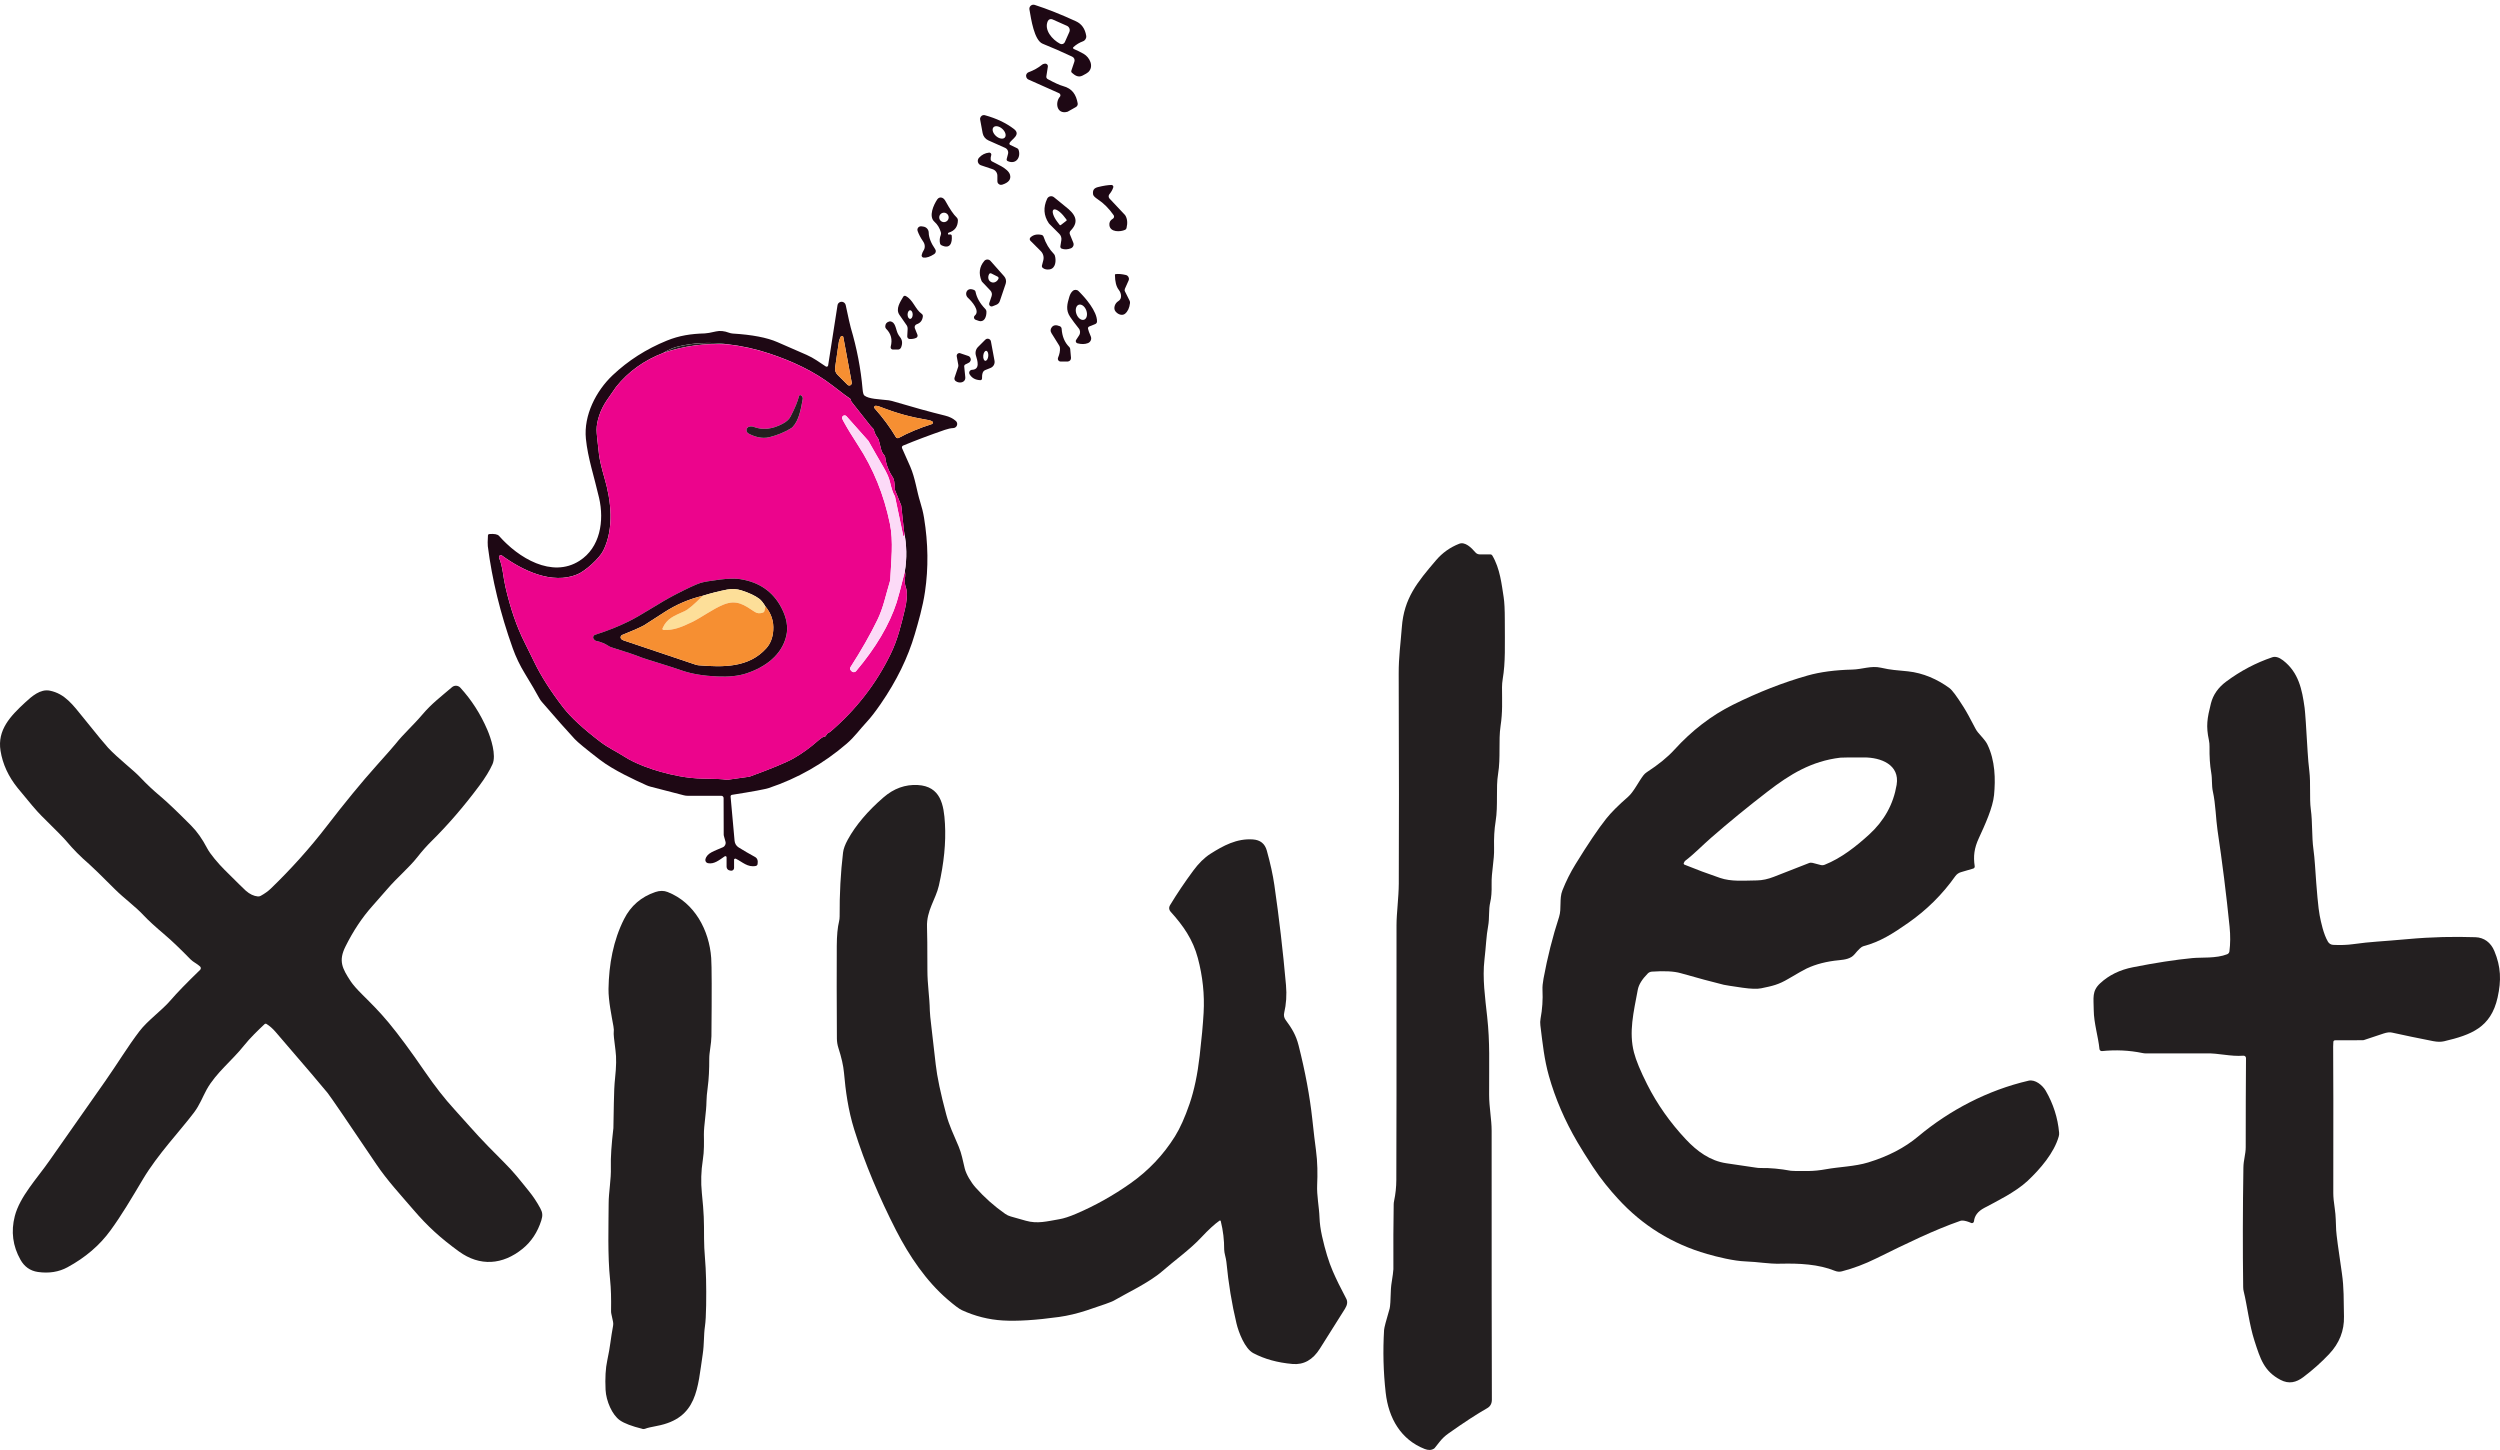 <svg xmlns="http://www.w3.org/2000/svg" width="300" height="174" viewBox="0 0 300 174" fill="none"><g clip-path="url(#clip0_2_523)"><path d="M128.815 5.647C128.758 5.694 128.752 5.781 128.802 5.838C128.815 5.855 128.832 5.865 128.852 5.875C129.278 6.056 129.681 6.257 130.063 6.479C130.751 6.874 131.311 7.968 130.597 8.652C130.489 8.756 130.251 8.897 129.889 9.078C129.389 9.33 128.98 9.045 128.631 8.733C128.557 8.669 128.53 8.565 128.564 8.471L128.926 7.398C129.007 7.163 128.896 6.905 128.668 6.801C127.43 6.22 126.249 5.7 125.119 5.248C124.102 4.838 123.733 2.296 123.532 1.138C123.485 0.873 123.663 0.618 123.931 0.572C124.008 0.558 124.089 0.565 124.166 0.588C125.672 1.075 127.323 1.729 129.114 2.554C129.795 2.866 130.207 3.446 130.345 4.288C130.392 4.577 130.228 4.858 129.949 4.959C129.543 5.107 129.164 5.335 128.815 5.647ZM125.736 2.531C125.26 3.574 126.249 4.748 127.209 5.251C127.413 5.358 127.665 5.278 127.772 5.073C127.775 5.066 127.779 5.056 127.782 5.05L128.319 3.845C128.446 3.56 128.319 3.225 128.03 3.097L126.289 2.323C126.078 2.229 125.83 2.323 125.736 2.531Z" fill="#1E0814"></path><path d="M127.185 11.621C127.286 11.504 127.272 11.326 127.152 11.225C127.131 11.208 127.108 11.195 127.084 11.182L123.415 9.545C123.173 9.437 123.066 9.155 123.17 8.917C123.224 8.8 123.321 8.706 123.445 8.662C124.055 8.441 124.602 8.129 125.085 7.737C125.119 7.71 125.156 7.693 125.193 7.683L125.36 7.643C125.528 7.602 125.699 7.706 125.739 7.877C125.749 7.918 125.749 7.958 125.743 7.998L125.562 9.159C125.538 9.293 125.605 9.427 125.726 9.494C126.554 9.944 127.165 10.219 127.557 10.326C128.691 10.631 129.134 11.363 129.322 12.399C129.352 12.574 129.272 12.751 129.117 12.839L128.138 13.392C128.111 13.409 128.084 13.419 128.057 13.422C126.789 13.734 126.598 12.295 127.178 11.618L127.185 11.621Z" fill="#1E0814"></path><path d="M121.15 17.152C121.104 17.24 121.137 17.347 121.221 17.391C121.221 17.391 121.228 17.391 121.231 17.394L122.06 17.79C122.14 17.827 122.2 17.897 122.231 17.981C122.533 18.887 121.915 19.779 120.922 19.333C120.828 19.293 120.775 19.185 120.802 19.085L120.963 18.464C121.04 18.172 120.892 17.867 120.614 17.743L118.604 16.847C118.246 16.686 117.991 16.361 117.917 15.975L117.618 14.355C117.571 14.107 117.736 13.865 117.987 13.818C118.058 13.805 118.128 13.808 118.195 13.828C119.564 14.204 120.721 14.754 121.667 15.475C122.566 16.163 121.385 16.706 121.15 17.152ZM119.215 15.277C119.004 15.512 119.138 15.978 119.514 16.317C119.889 16.656 120.366 16.74 120.577 16.505C120.788 16.27 120.654 15.804 120.278 15.465C119.903 15.126 119.426 15.043 119.215 15.277Z" fill="#1E0814"></path><path d="M118.947 18.618C118.893 18.803 118.869 18.967 118.88 19.111C118.886 19.215 118.943 19.309 119.03 19.363C119.446 19.618 120.979 20.185 121.201 20.973C121.352 21.52 121.04 21.916 120.258 22.164C120.027 22.238 119.779 22.11 119.705 21.879C119.691 21.835 119.685 21.788 119.685 21.745V21.09C119.685 20.735 119.457 20.42 119.118 20.306L117.712 19.833C117.424 19.735 117.266 19.423 117.363 19.135C117.387 19.061 117.427 18.994 117.477 18.937C117.803 18.571 118.209 18.367 118.688 18.313C118.823 18.3 118.943 18.393 118.957 18.528C118.96 18.558 118.957 18.591 118.95 18.622L118.947 18.618Z" fill="#1E0814"></path><path d="M133.377 22.198C133.498 22.198 133.599 22.291 133.602 22.416C133.602 22.439 133.602 22.459 133.592 22.483C133.505 22.768 133.35 23.039 133.129 23.304C133.002 23.459 133.008 23.683 133.146 23.831L134.991 25.79C134.991 25.79 135.014 25.814 135.021 25.827C135.279 26.23 135.333 26.746 135.182 27.37C135.162 27.464 135.095 27.541 135.008 27.581C134.444 27.843 133.21 27.893 133.126 27.011C133.092 26.679 133.23 26.424 133.535 26.253C133.679 26.172 133.73 25.988 133.649 25.844C133.646 25.834 133.639 25.827 133.632 25.817C133.069 25.012 132.441 24.384 131.754 23.932C131.388 23.69 131.194 23.492 131.17 23.331C131.103 22.845 131.251 22.58 131.747 22.452C132.398 22.291 132.941 22.204 133.377 22.194V22.198Z" fill="#1E0814"></path><path d="M127.245 29.554L127.363 28.809C127.403 28.537 127.313 28.262 127.121 28.068L125.931 26.877C125.897 26.843 125.87 26.81 125.843 26.77C125.24 25.86 125.176 24.888 125.655 23.855C125.78 23.59 126.095 23.472 126.363 23.596C126.403 23.616 126.444 23.64 126.477 23.667C127.148 24.22 127.604 24.589 127.843 24.78C128.933 25.622 129.62 26.508 128.473 27.682C128.362 27.796 128.329 27.964 128.386 28.115L128.799 29.134C128.903 29.393 128.775 29.688 128.513 29.795C128.51 29.795 128.507 29.795 128.503 29.799C128.111 29.946 127.749 29.96 127.417 29.842C127.296 29.799 127.222 29.678 127.242 29.55L127.245 29.554ZM127.282 27.018L127.97 26.488C128.007 26.461 128.017 26.404 127.987 26.367L127.712 26.008C127.225 25.371 126.645 24.995 126.417 25.166C126.189 25.34 126.4 25.998 126.887 26.635L127.162 26.994C127.188 27.031 127.245 27.041 127.282 27.011V27.018Z" fill="#1E0814"></path><path d="M113.798 28.145C113.798 28.145 113.878 28.145 114.019 28.135C114.116 28.125 114.2 28.192 114.21 28.289C114.21 28.289 114.21 28.289 114.21 28.292C114.287 29.131 114.026 29.95 112.966 29.426C112.885 29.386 112.825 29.312 112.805 29.222C112.728 28.883 112.758 28.544 112.892 28.198C112.932 28.095 112.939 27.98 112.905 27.873C112.751 27.35 112.496 26.93 112.141 26.619C111.396 25.968 112.033 24.576 112.479 23.918C112.607 23.727 112.845 23.647 113.05 23.73C113.211 23.794 113.345 23.925 113.452 24.123C113.989 25.102 114.435 25.756 114.791 26.085C114.891 26.179 114.948 26.313 114.948 26.454C114.931 27.212 114.566 27.695 113.855 27.913C113.781 27.933 113.737 28.014 113.761 28.088C113.767 28.111 113.781 28.131 113.798 28.148V28.145ZM113.841 26.089C113.841 25.777 113.586 25.522 113.274 25.522C112.962 25.522 112.707 25.777 112.707 26.089C112.707 26.401 112.962 26.655 113.274 26.655C113.586 26.655 113.841 26.401 113.841 26.089Z" fill="#1E0814"></path><path d="M110.561 27.155L110.822 27.195C111.178 27.253 111.439 27.555 111.446 27.91C111.456 28.504 111.718 29.171 112.224 29.906C112.355 30.094 112.308 30.349 112.12 30.48C112.12 30.48 112.117 30.48 112.114 30.483C111.617 30.812 111.188 30.953 110.826 30.912C110.685 30.899 110.581 30.771 110.597 30.631C110.597 30.62 110.597 30.607 110.604 30.597C110.658 30.379 110.732 30.204 110.822 30.07C111.034 29.758 111.02 29.332 110.789 28.997C110.477 28.544 110.249 28.111 110.108 27.705C110.034 27.491 110.148 27.253 110.366 27.179C110.43 27.155 110.5 27.152 110.567 27.162L110.561 27.155Z" fill="#1E0814"></path><path d="M123.656 28.49C123.998 28.172 124.441 28.068 124.985 28.188C125.099 28.212 125.193 28.299 125.229 28.41C125.498 29.215 125.907 29.899 126.461 30.469C126.524 30.533 126.571 30.614 126.591 30.698C126.756 31.281 126.682 32.207 125.961 32.324C125.635 32.378 125.36 32.324 125.139 32.157C125.048 32.086 125.005 31.969 125.035 31.858L125.196 31.234C125.297 30.842 125.182 30.422 124.897 30.137L123.65 28.89C123.542 28.782 123.542 28.608 123.65 28.5C123.65 28.5 123.653 28.497 123.656 28.494V28.49Z" fill="#1E0814"></path><path d="M118.705 36.393L118.994 35.535C119.074 35.303 119.017 35.045 118.849 34.867L117.846 33.81C117.823 33.784 117.803 33.753 117.789 33.72C117.417 32.807 117.524 32.009 118.108 31.318C118.282 31.11 118.598 31.083 118.806 31.258C118.826 31.274 118.843 31.291 118.859 31.308L120.496 33.153C120.714 33.398 120.785 33.74 120.681 34.052L119.976 36.135C119.913 36.33 119.762 36.491 119.571 36.568L119.098 36.756C118.947 36.816 118.779 36.746 118.719 36.595C118.692 36.531 118.692 36.457 118.712 36.393H118.705ZM119.728 33.203L118.953 32.811C118.859 32.764 118.745 32.801 118.695 32.895L118.678 32.928C118.504 33.274 118.601 33.676 118.896 33.827L118.937 33.847C119.232 33.998 119.618 33.841 119.792 33.495L119.809 33.462C119.856 33.368 119.819 33.25 119.725 33.203H119.728Z" fill="#1E0814"></path><path d="M133.79 32.982C133.79 32.938 133.823 32.901 133.867 32.895C134.213 32.848 134.629 32.885 135.112 33.002C135.366 33.066 135.521 33.321 135.46 33.576C135.454 33.602 135.444 33.629 135.434 33.656L134.987 34.656C134.944 34.76 134.944 34.877 134.997 34.974L135.554 36.088C135.598 36.175 135.615 36.276 135.601 36.373C135.534 36.944 135.336 37.37 135.011 37.645C134.709 37.9 134.199 37.782 133.874 37.386C133.864 37.376 133.857 37.363 133.847 37.353C133.585 37.014 133.763 36.393 134.206 36.132C134.672 35.857 134.578 35.193 134.253 34.78C133.951 34.398 133.797 33.797 133.793 32.978L133.79 32.982Z" fill="#1E0814"></path><path d="M116.978 37.866C117.645 37.316 116.619 36.162 116.156 35.739C115.894 35.501 115.864 35.109 116.085 34.86C116.099 34.847 116.112 34.83 116.129 34.817C116.3 34.666 116.552 34.656 116.887 34.793C116.978 34.834 117.045 34.914 117.065 35.015C117.206 35.729 117.595 36.413 118.229 37.068C118.319 37.158 118.37 37.282 118.373 37.413C118.376 37.762 118.306 38.05 118.158 38.279C118.014 38.503 117.736 38.6 117.487 38.517L117.078 38.376C116.924 38.322 116.84 38.154 116.89 38C116.907 37.946 116.941 37.9 116.984 37.866H116.978Z" fill="#1E0814"></path><path d="M130.56 39.443C130.6 39.64 130.711 39.949 130.895 40.372C131.026 40.677 130.882 41.032 130.57 41.167C130.56 41.17 130.553 41.173 130.543 41.177C130.187 41.314 129.771 41.321 129.295 41.197C129.151 41.16 129.064 41.012 129.1 40.868C129.107 40.841 129.121 40.815 129.137 40.788L129.493 40.244C129.661 39.986 129.644 39.651 129.453 39.412C129.027 38.882 128.681 38.416 128.413 38.017C127.859 37.192 128.067 36.464 128.322 35.605C128.413 35.303 128.55 35.068 128.735 34.907C128.936 34.733 129.235 34.743 129.422 34.928C130.224 35.712 131.663 37.356 131.643 38.577C131.643 38.715 131.556 38.835 131.428 38.889L130.707 39.178C130.6 39.221 130.539 39.332 130.563 39.443H130.56ZM129.443 36.571C129.117 36.688 128.996 37.185 129.174 37.681C129.352 38.178 129.761 38.483 130.09 38.366C130.415 38.248 130.536 37.752 130.358 37.255C130.181 36.759 129.771 36.454 129.443 36.571Z" fill="#1E0814"></path><path d="M109.168 40.684C108.997 40.677 108.863 40.536 108.87 40.365C108.87 40.365 108.87 40.358 108.87 40.355L108.917 39.483C108.927 39.285 108.863 39.09 108.736 38.943C108.719 38.923 108.454 38.537 107.931 37.782C107.438 37.064 108.041 36.206 108.394 35.602C108.451 35.501 108.575 35.468 108.679 35.518C109.581 35.974 109.813 37.105 110.604 37.661C110.701 37.728 110.755 37.842 110.742 37.96C110.695 38.443 110.453 38.758 110.014 38.906C109.816 38.969 109.712 39.184 109.776 39.379C109.776 39.386 109.782 39.395 109.786 39.402L110.091 40.167C110.151 40.315 110.084 40.482 109.94 40.546C109.712 40.65 109.454 40.694 109.165 40.68L109.168 40.684ZM109.212 37.232C109.044 37.232 108.91 37.467 108.91 37.752C108.91 38.037 109.051 38.269 109.222 38.265C109.39 38.265 109.524 38.03 109.524 37.745C109.524 37.46 109.383 37.229 109.212 37.232Z" fill="#1E0814"></path><path d="M88.089 103.186V104.156C88.089 104.337 87.942 104.485 87.761 104.485C87.74 104.485 87.724 104.485 87.704 104.481L87.559 104.454C87.348 104.418 87.19 104.23 87.19 104.012V102.878C87.19 102.797 87.127 102.737 87.046 102.737C87.019 102.737 86.989 102.747 86.966 102.76C86.241 103.26 85.677 103.72 84.953 103.582C84.745 103.542 84.608 103.341 84.648 103.133C84.648 103.126 84.648 103.119 84.651 103.113C84.846 102.331 85.718 102.133 86.751 101.667C87.002 101.553 87.133 101.271 87.06 101.006L86.862 100.295C86.852 100.255 86.845 100.214 86.845 100.171L86.832 95.76C86.832 95.612 86.711 95.495 86.563 95.495H82.528C82.367 95.495 82.209 95.475 82.055 95.434L78.056 94.398C77.895 94.358 77.741 94.301 77.587 94.234C76.205 93.61 73.638 92.439 71.981 91.168C70.344 89.91 69.341 89.085 68.969 88.689C68.08 87.736 66.765 86.25 65.018 84.224C64.894 84.083 64.786 83.925 64.699 83.761C64.32 83.057 63.75 82.077 62.985 80.826C62.388 79.853 61.901 78.833 61.522 77.773C60.036 73.607 59.044 69.528 58.537 65.543C58.51 65.339 58.517 64.906 58.554 64.252C58.56 64.165 58.627 64.094 58.715 64.087C59.322 64.037 59.711 64.111 59.885 64.309C62.203 66.945 66.229 69.411 69.533 67.301C72.025 65.714 72.528 62.508 71.888 59.74C71.284 57.12 70.542 54.987 70.308 52.652C70.026 49.848 71.519 46.913 73.521 45.024C75.383 43.267 77.55 41.881 80.019 40.875C81.508 40.268 82.913 40.053 84.577 40.009C84.822 40.003 85.272 39.922 85.922 39.771C86.395 39.664 86.915 39.714 87.475 39.925C87.623 39.979 87.774 40.013 87.932 40.026C90.253 40.167 92.037 40.509 93.285 41.053C94.939 41.774 96.11 42.287 96.797 42.586C97.659 42.965 98.327 43.471 99.092 43.974C99.179 44.031 99.293 44.008 99.35 43.921C99.364 43.897 99.374 43.874 99.377 43.847L100.501 36.635C100.541 36.363 100.796 36.179 101.071 36.219C101.276 36.252 101.44 36.407 101.484 36.608C101.816 38.175 102.017 39.08 102.094 39.332C102.825 41.794 103.298 44.253 103.51 46.705C103.547 47.121 103.617 47.372 103.721 47.46C104.258 47.889 105.465 47.899 106.649 48.036C106.777 48.053 106.901 48.077 107.025 48.114C109.544 48.862 111.671 49.449 113.412 49.875C113.935 50.002 114.365 50.217 114.7 50.515C114.901 50.693 114.918 51.002 114.74 51.203C114.653 51.3 114.529 51.361 114.398 51.367C114.086 51.384 113.751 51.455 113.382 51.582C111.53 52.223 109.86 52.853 108.37 53.471C108.253 53.521 108.196 53.655 108.246 53.773C108.246 53.773 108.246 53.776 108.246 53.779C108.753 54.91 109.081 55.651 109.232 56C109.836 57.395 110.021 58.979 110.423 60.23C110.628 60.874 110.782 61.511 110.886 62.142C111.382 65.191 111.423 68.146 111 71.004C110.732 72.836 110.195 74.667 109.776 76.096C108.954 78.911 107.592 81.701 105.69 84.462C105.039 85.405 104.489 86.119 104.036 86.602C103.154 87.545 102.564 88.414 101.598 89.246C98.82 91.637 95.707 93.408 92.266 94.559C91.809 94.713 90.33 94.988 87.831 95.381C87.734 95.397 87.663 95.485 87.67 95.585L88.15 100.902C88.18 101.224 88.354 101.513 88.626 101.684C89.23 102.063 89.884 102.442 90.595 102.831C90.877 102.982 90.981 103.27 90.91 103.693C90.89 103.804 90.806 103.891 90.699 103.914C89.72 104.116 89.079 103.428 88.311 103.052C88.23 103.012 88.133 103.046 88.093 103.126C88.083 103.15 88.076 103.173 88.076 103.197L88.089 103.186ZM100.89 40.402C100.776 40.617 100.699 40.818 100.665 41.012C100.618 41.267 100.467 42.307 100.212 44.129C100.169 44.434 100.273 44.742 100.491 44.961L101.705 46.175C101.822 46.292 102.01 46.292 102.124 46.175C102.195 46.104 102.225 46.007 102.208 45.91L101.195 40.446C101.178 40.358 101.094 40.298 101.004 40.318C100.957 40.328 100.913 40.358 100.89 40.402ZM79.626 42.334C77.302 43.226 75.403 44.588 73.934 46.42C73.873 46.493 73.498 47.037 72.8 48.057C72.045 49.164 71.582 50.549 71.589 51.592C71.589 51.965 71.686 52.937 71.877 54.514C71.958 55.181 72.179 56.137 72.542 57.379C73.343 60.123 73.709 63.366 72.407 66.043C71.934 67.016 70.207 68.542 69.281 68.924C66.252 70.179 62.713 68.468 60.228 66.66C60.13 66.59 59.996 66.61 59.922 66.707C59.912 66.721 59.906 66.731 59.899 66.744C59.869 66.811 59.865 66.875 59.892 66.942C60.345 68.062 60.368 69.193 60.64 70.384C61.244 73.017 62.022 75.268 62.971 77.133C63.24 77.659 63.622 78.441 64.122 79.471C64.934 81.148 66.088 82.959 67.587 84.902C68.496 86.079 69.989 87.458 72.065 89.034C73.021 89.759 73.826 90.097 74.954 90.812C75.584 91.211 76.342 91.584 77.231 91.929C78.576 92.452 79.992 92.852 81.481 93.13C82.484 93.318 83.43 93.418 84.322 93.428C85.745 93.442 86.707 93.489 87.2 93.566C87.244 93.573 87.288 93.576 87.331 93.566L89.877 93.207C89.907 93.204 89.934 93.197 89.965 93.187C92.628 92.214 94.389 91.48 95.244 90.99C96.247 90.416 97.217 89.715 98.149 88.89C98.558 88.524 98.84 88.36 98.991 88.39C99.021 88.397 99.102 88.293 99.236 88.085C99.283 88.011 99.353 87.951 99.437 87.917C99.528 87.88 99.598 87.84 99.655 87.79C102.721 85.16 105.123 82.067 106.861 78.508C107.723 76.75 108.129 75.013 108.595 73.077C108.8 72.219 108.867 71.471 108.789 70.833C108.783 70.766 108.766 70.699 108.743 70.632C108.581 70.166 108.528 69.773 108.578 69.448C108.642 69.069 108.642 68.777 108.578 68.566C108.84 67.006 108.81 65.402 108.484 63.762L108.149 60.696C108.145 60.669 108.139 60.639 108.125 60.612L107.401 58.814C107.384 58.777 107.377 58.737 107.377 58.694C107.357 57.959 107.283 57.499 107.163 57.322C106.649 56.56 106.334 55.745 106.223 54.873C106.21 54.779 106.17 54.692 106.106 54.618C105.921 54.413 105.801 54.188 105.737 53.937C105.636 53.534 105.542 53.159 105.452 52.817C105.428 52.726 105.388 52.642 105.331 52.565C105.083 52.223 104.929 51.904 104.872 51.606C104.855 51.525 104.811 51.455 104.744 51.404L104.509 51.153C104.492 51.136 104.476 51.116 104.462 51.099L102.191 48.224C102.158 48.184 102.138 48.134 102.124 48.084C102.111 48.02 102.104 47.986 102.104 47.983C102.077 47.892 102.014 47.815 101.93 47.775C101.799 47.711 101.128 47.211 99.92 46.275C97.653 44.521 95.033 43.33 92.363 42.435C90.682 41.871 88.972 41.492 87.221 41.297C85.151 41.029 83.175 41.126 81.287 41.596C80.807 41.713 80.25 41.955 79.616 42.321L79.626 42.334ZM107.659 52.568C107.686 52.575 107.713 52.578 107.74 52.578C107.77 52.578 107.793 52.575 107.813 52.565C109.014 51.911 110.349 51.354 111.819 50.891C111.916 50.858 111.966 50.757 111.933 50.66C111.919 50.616 111.889 50.583 111.852 50.559C111.731 50.492 111.587 50.442 111.423 50.415C110.302 50.224 109.306 50.009 108.431 49.767C107.555 49.526 106.589 49.204 105.536 48.791C105.378 48.731 105.23 48.697 105.093 48.694C104.992 48.694 104.908 48.771 104.905 48.872C104.905 48.919 104.918 48.962 104.949 48.996C105.972 50.146 106.83 51.31 107.528 52.491C107.538 52.508 107.558 52.525 107.585 52.538C107.609 52.552 107.632 52.562 107.656 52.568H107.659Z" fill="#1E0814"></path><path d="M107.149 41.948C106.998 41.948 106.874 41.824 106.874 41.673C106.874 41.65 106.874 41.623 106.884 41.599C107.112 40.754 106.931 40.043 106.341 39.459C106.27 39.389 106.23 39.295 106.23 39.194C106.23 38.876 106.384 38.674 106.69 38.584C106.928 38.513 107.199 38.661 107.337 38.933C107.629 39.51 107.548 39.882 108.005 40.452C108.283 40.798 108.323 41.21 108.132 41.69C108.068 41.844 107.921 41.948 107.753 41.948H107.149Z" fill="#1E0814"></path><path d="M128.104 43.387H127.276C127.091 43.387 126.94 43.24 126.94 43.055C126.94 43.008 126.95 42.965 126.967 42.921C127.145 42.498 127.222 42.109 127.195 41.75C127.188 41.646 127.155 41.549 127.101 41.462C127.095 41.455 126.789 40.962 126.179 39.983C126.028 39.741 126.038 39.503 126.209 39.275C126.41 39.003 126.732 38.959 127.178 39.144C127.302 39.198 127.386 39.315 127.396 39.446C127.457 40.375 127.762 41.106 128.316 41.646C128.376 41.707 128.413 41.784 128.423 41.868L128.52 42.938C128.54 43.163 128.373 43.361 128.148 43.381C128.134 43.381 128.124 43.381 128.111 43.381L128.104 43.387Z" fill="#1E0814"></path><path d="M100.89 40.402C100.933 40.321 101.034 40.291 101.115 40.335C101.158 40.358 101.188 40.398 101.195 40.446L102.208 45.91C102.238 46.071 102.131 46.225 101.97 46.255C101.873 46.272 101.775 46.242 101.705 46.172L100.491 44.957C100.273 44.739 100.169 44.431 100.212 44.125C100.467 42.304 100.615 41.264 100.665 41.009C100.702 40.818 100.776 40.613 100.89 40.398L100.89 40.402Z" fill="#F68F32"></path><path d="M117.635 45.621C117.045 45.598 116.619 45.36 116.35 44.91C116.25 44.742 116.307 44.528 116.474 44.427C116.525 44.397 116.582 44.38 116.642 44.377C117.645 44.337 117.293 43.263 117.108 42.653C117.001 42.29 117.098 41.898 117.367 41.633L118.242 40.757C118.396 40.603 118.648 40.603 118.802 40.757C118.859 40.815 118.896 40.885 118.91 40.962L119.342 43.29C119.41 43.652 119.212 44.011 118.869 44.152L118.225 44.41C118.095 44.464 117.991 44.571 117.937 44.702C117.863 44.893 117.83 45.132 117.843 45.417C117.846 45.524 117.763 45.618 117.652 45.621C117.648 45.621 117.642 45.621 117.638 45.621H117.635ZM118.35 42.099C118.182 42.082 118.021 42.337 117.991 42.669C117.96 42.998 118.068 43.28 118.235 43.297C118.403 43.313 118.564 43.059 118.594 42.727C118.625 42.398 118.517 42.116 118.35 42.099Z" fill="#1E0814"></path><path d="M87.231 41.314C84.621 41.163 82.085 41.502 79.626 42.334C80.26 41.968 80.817 41.73 81.297 41.609C83.185 41.143 85.164 41.043 87.231 41.311V41.314Z" fill="#231F20"></path><path d="M87.231 41.314C88.978 41.512 90.692 41.891 92.373 42.451C95.04 43.347 97.663 44.535 99.93 46.292C101.138 47.231 101.809 47.731 101.94 47.792C102.024 47.835 102.087 47.909 102.114 48C102.114 48.003 102.121 48.036 102.134 48.1C102.144 48.151 102.168 48.197 102.201 48.241L104.472 51.116C104.486 51.136 104.503 51.153 104.519 51.169L104.754 51.421C104.818 51.471 104.865 51.542 104.882 51.622C104.942 51.921 105.093 52.24 105.341 52.582C105.395 52.659 105.435 52.743 105.462 52.833C105.552 53.175 105.65 53.551 105.747 53.954C105.811 54.202 105.931 54.43 106.116 54.635C106.18 54.708 106.22 54.796 106.233 54.89C106.344 55.758 106.656 56.574 107.173 57.338C107.293 57.516 107.367 57.976 107.387 58.71C107.387 58.751 107.394 58.794 107.411 58.831L108.135 60.629C108.145 60.656 108.155 60.683 108.159 60.713L108.494 63.779C108.545 63.987 108.548 64.168 108.504 64.319C108.498 64.349 108.467 64.366 108.437 64.356C108.417 64.349 108.404 64.332 108.397 64.312L107.397 59.562C107.397 59.562 107.397 59.549 107.387 59.542C107.186 59.24 106.985 58.643 106.777 57.754C106.673 57.315 106.418 56.745 106.009 56.04C105.479 55.135 105.207 54.668 105.197 54.638C105.16 54.561 104.838 53.991 104.224 52.931C104.217 52.92 104.211 52.91 104.204 52.9L101.581 49.949C101.47 49.824 101.279 49.811 101.151 49.925C101.101 49.969 101.071 50.026 101.058 50.089C101.041 50.173 101.081 50.301 101.175 50.468C101.648 51.341 102.242 52.317 102.949 53.4C104.798 56.225 106.076 59.371 106.79 62.84C107.236 65.01 106.934 67.344 106.834 69.511C106.827 69.612 106.81 69.713 106.78 69.81C106.274 71.467 106.009 72.923 105.284 74.406C104.439 76.143 103.365 78.028 102.057 80.068C101.983 80.178 101.997 80.326 102.087 80.427L102.191 80.541C102.322 80.688 102.547 80.702 102.694 80.571C102.708 80.561 102.718 80.547 102.731 80.534C105.11 77.71 106.733 74.962 107.602 72.282C107.78 71.736 108.109 70.501 108.585 68.572C108.652 68.784 108.652 69.079 108.585 69.454C108.531 69.78 108.585 70.172 108.749 70.639C108.773 70.702 108.786 70.769 108.796 70.84C108.873 71.477 108.806 72.225 108.602 73.084C108.135 75.019 107.729 76.757 106.867 78.515C105.13 82.07 102.728 85.166 99.662 87.796C99.608 87.843 99.535 87.887 99.444 87.924C99.364 87.961 99.293 88.018 99.243 88.092C99.109 88.303 99.025 88.403 98.998 88.397C98.847 88.367 98.569 88.534 98.156 88.897C97.223 89.725 96.254 90.423 95.251 90.996C94.396 91.486 92.635 92.218 89.971 93.194C89.941 93.204 89.914 93.21 89.884 93.214L87.338 93.573C87.294 93.579 87.251 93.576 87.207 93.573C86.711 93.496 85.751 93.449 84.329 93.435C83.437 93.425 82.491 93.328 81.488 93.137C80.002 92.858 78.586 92.459 77.238 91.936C76.349 91.59 75.588 91.218 74.96 90.819C73.833 90.104 73.028 89.765 72.072 89.041C69.996 87.464 68.503 86.086 67.594 84.908C66.094 82.966 64.941 81.155 64.129 79.478C63.629 78.448 63.247 77.666 62.978 77.139C62.029 75.271 61.251 73.02 60.647 70.39C60.375 69.2 60.348 68.069 59.899 66.949C59.872 66.885 59.875 66.818 59.906 66.751C59.956 66.64 60.083 66.593 60.194 66.644C60.208 66.65 60.221 66.657 60.231 66.667C62.717 68.475 66.252 70.186 69.284 68.931C70.21 68.549 71.941 67.022 72.411 66.05C73.712 63.37 73.347 60.129 72.545 57.385C72.186 56.144 71.965 55.188 71.881 54.521C71.69 52.944 71.592 51.971 71.592 51.599C71.582 50.556 72.049 49.17 72.803 48.063C73.501 47.044 73.88 46.497 73.937 46.426C75.406 44.598 77.305 43.236 79.629 42.341C82.088 41.509 84.624 41.167 87.234 41.321L87.231 41.314ZM95.882 47.533C95.724 48.177 95.389 48.996 94.865 49.989C94.688 50.328 94.369 50.616 93.906 50.861C92.678 51.508 91.534 51.633 90.468 51.237C90.219 51.143 89.995 51.146 89.8 51.247C89.589 51.357 89.515 51.622 89.636 51.84C89.683 51.921 89.75 51.988 89.834 52.032C90.508 52.391 91.43 52.689 92.329 52.464C93.289 52.219 94.147 51.867 94.906 51.408C94.983 51.361 95.056 51.304 95.12 51.237C95.885 50.442 96.113 49.096 96.331 47.886C96.355 47.758 96.311 47.624 96.221 47.53L96.15 47.46C96.09 47.396 95.989 47.396 95.929 47.46C95.909 47.48 95.892 47.507 95.885 47.537L95.882 47.533ZM84.017 69.964C83.47 70.145 82.454 70.622 80.968 71.39C79.187 72.312 77.12 73.731 75.48 74.55C74.229 75.17 72.874 75.714 71.415 76.173C71.24 76.227 71.143 76.415 71.197 76.589C71.213 76.64 71.24 76.687 71.28 76.727L71.368 76.814C71.415 76.861 71.475 76.895 71.539 76.908C72.109 77.035 72.609 77.237 73.038 77.519C73.142 77.586 73.256 77.639 73.374 77.68C75.131 78.22 76.305 78.619 76.896 78.87C77.06 78.941 77.889 79.206 79.385 79.665C80.183 79.91 81.008 80.178 81.87 80.474C83.024 80.87 84.43 81.104 86.087 81.178C87.452 81.242 88.603 81.121 89.538 80.819C91.776 80.095 93.846 78.635 94.372 76.254C94.594 75.231 94.396 74.124 93.778 72.933C92.772 71.004 91.129 69.86 88.844 69.498C88.24 69.404 87.428 69.421 86.415 69.545C85.211 69.696 84.413 69.837 84.024 69.964H84.017Z" fill="#EC048C"></path><path d="M115.23 42.391L116.193 42.716C116.424 42.794 116.548 43.045 116.471 43.277C116.434 43.387 116.354 43.481 116.246 43.532L115.847 43.729C115.736 43.783 115.679 43.911 115.71 44.028C115.72 44.075 115.763 44.484 115.834 45.256C115.894 45.92 115.126 46.061 114.683 45.732C114.549 45.635 114.495 45.464 114.549 45.309L114.978 44.035C115.005 43.951 115.012 43.864 114.995 43.78L114.807 42.757C114.774 42.579 114.891 42.408 115.066 42.374C115.123 42.364 115.18 42.368 115.233 42.388L115.23 42.391Z" fill="#1E0814"></path><path d="M95.882 47.533C95.902 47.45 95.986 47.396 96.07 47.416C96.1 47.423 96.126 47.439 96.147 47.46L96.217 47.53C96.311 47.624 96.351 47.755 96.328 47.886C96.106 49.096 95.882 50.442 95.117 51.237C95.053 51.304 94.979 51.361 94.902 51.408C94.144 51.871 93.285 52.223 92.326 52.464C91.427 52.689 90.504 52.391 89.83 52.032C89.609 51.918 89.512 51.649 89.619 51.431C89.659 51.351 89.72 51.287 89.8 51.243C89.998 51.143 90.219 51.139 90.468 51.233C91.531 51.633 92.678 51.508 93.906 50.858C94.369 50.613 94.691 50.324 94.865 49.985C95.385 48.992 95.724 48.174 95.882 47.53V47.533Z" fill="#231F20"></path><path d="M108.434 49.764C109.309 50.006 110.306 50.224 111.426 50.411C111.59 50.442 111.731 50.489 111.855 50.556C111.943 50.606 111.973 50.72 111.922 50.807C111.899 50.844 111.865 50.874 111.822 50.888C110.353 51.351 109.018 51.911 107.817 52.562C107.797 52.572 107.773 52.575 107.743 52.575C107.716 52.575 107.689 52.572 107.662 52.565C107.639 52.558 107.615 52.548 107.592 52.535C107.565 52.518 107.545 52.505 107.535 52.488C106.841 51.31 105.978 50.146 104.955 48.992C104.888 48.915 104.898 48.801 104.972 48.734C105.006 48.704 105.053 48.687 105.096 48.691C105.234 48.694 105.385 48.727 105.539 48.788C106.596 49.197 107.562 49.523 108.434 49.764Z" fill="#F68F32"></path><path d="M108.484 63.772C108.81 65.412 108.843 67.016 108.578 68.576C108.098 70.504 107.773 71.742 107.595 72.286C106.726 74.962 105.103 77.713 102.725 80.537C102.597 80.688 102.372 80.705 102.222 80.578C102.208 80.568 102.195 80.554 102.185 80.541L102.081 80.427C101.99 80.329 101.98 80.182 102.05 80.068C103.359 78.028 104.435 76.14 105.277 74.406C106.002 72.923 106.267 71.471 106.773 69.81C106.804 69.713 106.82 69.612 106.827 69.511C106.928 67.344 107.23 65.01 106.784 62.84C106.069 59.368 104.791 56.221 102.943 53.4C102.235 52.317 101.641 51.337 101.168 50.468C101.074 50.297 101.037 50.173 101.051 50.089C101.084 49.925 101.245 49.821 101.41 49.855C101.473 49.868 101.531 49.902 101.574 49.949L104.197 52.9C104.197 52.9 104.211 52.92 104.217 52.931C104.828 53.991 105.153 54.561 105.19 54.638C105.2 54.668 105.472 55.135 106.002 56.04C106.411 56.741 106.669 57.312 106.77 57.754C106.975 58.643 107.179 59.237 107.381 59.542C107.387 59.549 107.391 59.556 107.391 59.562L108.39 64.312C108.397 64.342 108.424 64.362 108.454 64.356C108.474 64.352 108.491 64.336 108.498 64.316C108.541 64.165 108.538 63.983 108.488 63.775L108.484 63.772Z" fill="#FCDAF7"></path><path d="M172.06 173.844C171.759 174.035 171.393 174.045 170.957 173.874C168.129 172.764 166.626 170.221 166.281 167.108C166.002 164.626 165.939 162.12 166.09 159.591C166.103 159.346 166.324 158.491 166.757 157.025C166.824 156.797 166.874 156.008 166.911 154.663C166.915 154.512 166.928 154.361 166.952 154.214C167.123 153.13 167.207 152.493 167.207 152.302C167.19 149.373 167.207 146.787 167.243 144.536C167.243 144.395 167.26 144.255 167.29 144.12C167.465 143.292 167.555 142.447 167.559 141.581C167.579 138.274 167.586 128.076 167.582 110.989C167.582 109.647 167.844 107.695 167.854 106.038C167.884 100.114 167.881 91.711 167.844 80.826C167.837 78.823 168.069 77.294 168.22 75.274C168.478 71.779 170.078 69.864 172.319 67.237C173.084 66.338 174.013 65.677 175.106 65.251C175.804 64.98 176.552 65.704 177.045 66.284C177.176 66.439 177.367 66.526 177.568 66.526H178.853C178.94 66.526 179.021 66.573 179.068 66.647C180.014 68.22 180.202 70.179 180.44 71.668C180.53 72.245 180.577 73.158 180.577 74.409C180.577 77.455 180.668 79.451 180.326 81.48C180.272 81.812 180.242 82.148 180.242 82.483C180.242 84.18 180.326 85.415 180.067 87.126C179.806 88.873 180.091 90.933 179.772 92.855C179.487 94.576 179.789 96.622 179.474 98.567C179.319 99.523 179.259 100.58 179.289 101.744C179.333 103.254 178.96 104.602 178.994 106.125C179.014 107.01 178.96 107.725 178.83 108.265C178.612 109.184 178.756 110.174 178.575 111.13C178.35 112.314 178.32 113.599 178.135 115.162C177.874 117.372 178.216 119.741 178.461 122.008C178.806 125.185 178.682 127.402 178.695 131.37C178.695 132.89 178.997 134.299 178.997 135.697C178.994 151.121 179.001 161.875 179.024 167.96C179.024 168.426 178.84 168.765 178.471 168.977C177.23 169.681 175.673 170.697 173.798 172.026C173.412 172.297 173.063 172.626 172.768 172.999L172.158 173.767C172.131 173.8 172.097 173.83 172.06 173.854V173.844Z" fill="#231F20"></path><path d="M84.017 69.964C84.406 69.834 85.201 69.696 86.409 69.545C87.425 69.418 88.234 69.404 88.837 69.498C91.122 69.857 92.765 71.004 93.772 72.933C94.392 74.124 94.59 75.231 94.365 76.254C93.839 78.635 91.769 80.095 89.532 80.819C88.599 81.121 87.449 81.242 86.08 81.178C84.423 81.104 83.017 80.87 81.864 80.474C81.005 80.178 80.176 79.91 79.378 79.665C77.885 79.206 77.053 78.941 76.889 78.87C76.299 78.619 75.124 78.223 73.367 77.68C73.249 77.643 73.135 77.589 73.031 77.519C72.605 77.237 72.106 77.032 71.532 76.908C71.468 76.895 71.408 76.861 71.361 76.814L71.274 76.727C71.143 76.599 71.143 76.388 71.274 76.257C71.311 76.22 71.358 76.19 71.411 76.173C72.87 75.71 74.226 75.17 75.477 74.55C77.117 73.731 79.183 72.312 80.965 71.39C82.454 70.618 83.47 70.145 84.014 69.964H84.017ZM84.326 71.494C82.675 71.89 81.136 72.551 79.707 73.476C78.093 74.516 77.285 75.04 77.281 75.04C76.647 75.372 75.775 75.757 74.662 76.194C74.504 76.257 74.427 76.435 74.491 76.589C74.514 76.65 74.558 76.7 74.611 76.734L74.658 76.764C74.712 76.797 74.769 76.824 74.826 76.848L83.46 79.756C83.584 79.796 83.712 79.823 83.839 79.836C86.771 80.075 89.864 80.142 91.967 77.777C92.453 77.23 92.728 76.522 92.789 75.647C92.866 74.577 92.554 73.621 91.853 72.779C91.585 72.339 91.343 72.034 91.122 71.866C90.612 71.484 89.897 71.145 88.978 70.853C88.415 70.675 87.838 70.642 87.254 70.753C86.268 70.944 85.292 71.189 84.322 71.494H84.326Z" fill="#1E0814"></path><path d="M91.86 72.775L91.732 73.319C91.712 73.403 91.652 73.473 91.568 73.503C91.189 73.637 90.864 73.611 90.585 73.429C89.317 72.597 88.411 71.9 86.818 72.551C85.523 73.081 84.161 74.107 83.051 74.64C81.867 75.211 80.844 75.667 79.623 75.586C79.546 75.583 79.489 75.516 79.495 75.442C79.495 75.425 79.499 75.412 79.505 75.395C80.025 74.198 80.904 73.902 82.135 73.342C82.575 73.141 83.306 72.524 84.326 71.491C85.295 71.189 86.275 70.941 87.257 70.749C87.841 70.635 88.418 70.669 88.982 70.85C89.901 71.142 90.619 71.481 91.125 71.863C91.347 72.031 91.591 72.336 91.856 72.775H91.86Z" fill="#FDDF99"></path><path d="M84.326 71.494C83.306 72.531 82.575 73.148 82.135 73.346C80.904 73.906 80.025 74.201 79.505 75.398C79.475 75.469 79.505 75.549 79.576 75.58C79.589 75.586 79.606 75.59 79.623 75.59C80.844 75.67 81.867 75.211 83.051 74.644C84.161 74.11 85.52 73.084 86.818 72.554C88.415 71.903 89.32 72.601 90.585 73.433C90.864 73.617 91.192 73.641 91.568 73.507C91.652 73.476 91.716 73.406 91.732 73.322L91.86 72.779C92.561 73.621 92.873 74.577 92.796 75.647C92.732 76.522 92.457 77.23 91.974 77.777C89.871 80.142 86.774 80.071 83.846 79.836C83.719 79.826 83.588 79.799 83.467 79.756L74.833 76.848C74.772 76.828 74.719 76.797 74.665 76.764L74.618 76.734C74.477 76.646 74.433 76.459 74.524 76.314C74.558 76.261 74.608 76.217 74.668 76.194C75.782 75.757 76.654 75.372 77.288 75.04C77.291 75.04 78.1 74.516 79.713 73.476C81.146 72.551 82.685 71.893 84.332 71.494L84.326 71.494Z" fill="#F68F32"></path><path d="M269.201 126.684C267.655 126.805 266.205 126.359 264.756 126.409C264.555 126.416 262.14 126.419 257.511 126.409C257.367 126.409 257.226 126.392 257.085 126.362C255.512 126.037 253.898 125.96 252.241 126.131C252.087 126.144 251.949 126.033 251.936 125.882C251.792 124.41 251.262 122.786 251.248 121.21C251.238 119.727 251.01 118.935 252.023 117.993C253.07 117.02 254.378 116.379 255.948 116.071C258.661 115.534 261.04 115.168 263.082 114.971C264.196 114.863 265.94 115.034 267.265 114.508C267.41 114.447 267.51 114.32 267.53 114.165C267.648 113.25 267.655 112.267 267.551 111.217C267.158 107.329 266.675 103.462 266.101 99.621C265.91 98.339 265.877 96.471 265.545 94.985C265.38 94.25 265.488 93.519 265.343 92.697C265.192 91.825 265.125 90.792 265.142 89.601C265.145 89.336 265.122 89.074 265.068 88.816C264.709 87.122 264.854 86.227 265.313 84.402C265.575 83.372 266.185 82.5 267.141 81.789C268.855 80.514 270.697 79.541 272.666 78.874C273.045 78.746 273.478 78.87 273.968 79.246C275.826 80.682 276.249 82.718 276.554 84.945C276.621 85.458 276.745 87.219 276.916 90.225C276.963 91.01 277.03 91.778 277.121 92.533C277.299 93.985 277.121 95.814 277.295 97.105C277.517 98.698 277.396 100.352 277.614 101.932C277.688 102.479 277.748 103.089 277.795 103.76C278.01 106.997 278.197 109.03 278.362 109.858C278.513 110.64 278.815 112.096 279.358 113.012C279.489 113.233 279.72 113.37 279.975 113.384C280.871 113.428 281.673 113.397 282.387 113.297C284.527 112.995 285.825 112.978 288.781 112.706C291.944 112.418 294.46 112.384 297.046 112.465C298.079 112.498 298.894 113.089 299.324 114.125C300.112 116.024 300.169 117.644 299.713 119.697C298.908 123.31 296.549 124.182 293.286 124.953C292.917 125.04 292.477 125.034 291.964 124.933C290.102 124.568 288.459 124.225 287.036 123.91C286.765 123.85 286.433 123.887 286.04 124.017C285.245 124.289 284.453 124.551 283.662 124.809C283.625 124.819 283.588 124.826 283.551 124.826L280.2 124.836C280.096 124.836 280.009 124.916 280.002 125.02C279.985 125.305 279.979 125.493 279.979 125.581C280.002 128.328 280.009 134.188 279.995 143.151C279.995 143.634 280.052 144.248 280.167 144.993C280.311 145.935 280.291 146.687 280.341 147.649C280.371 148.173 280.596 149.88 281.025 152.771C281.29 154.593 281.23 155.918 281.277 157.981C281.317 159.682 280.727 161.184 279.502 162.482C278.57 163.472 277.537 164.394 276.403 165.25C275.541 165.901 274.672 166.112 273.662 165.585C271.677 164.549 271.234 163.046 270.546 160.923C269.915 158.991 269.64 156.538 269.255 155.019C269.208 154.834 269.181 154.643 269.181 154.452C269.12 149.893 269.13 145.117 269.208 140.115C269.218 139.199 269.489 138.502 269.486 137.653C269.486 133.779 269.496 130.22 269.52 126.976C269.52 126.815 269.396 126.684 269.234 126.684C269.224 126.684 269.218 126.684 269.208 126.684H269.201Z" fill="#231F20"></path><path d="M236.871 146.562C236.858 146.693 236.74 146.787 236.613 146.774C236.586 146.774 236.562 146.764 236.539 146.754C236.173 146.589 235.845 146.495 235.549 146.468C235.445 146.458 235.338 146.468 235.234 146.505C232.078 147.609 228.884 149.165 225.137 151.014C223.775 151.688 222.4 152.205 221.018 152.563C220.75 152.631 220.465 152.61 220.206 152.506C218.221 151.698 215.906 151.591 213.682 151.644C212.176 151.681 211.009 151.42 209.466 151.369C208.063 151.322 206.054 150.826 204.857 150.48C200.66 149.273 197.094 147.062 194.156 143.849C193.15 142.752 192.133 141.527 191.134 140.005C190.372 138.841 189.755 137.858 189.285 137.053C187.776 134.476 186.635 131.83 185.867 129.109C185.31 127.14 185.123 125.282 184.844 123.038C184.811 122.77 184.817 122.494 184.868 122.229C185.079 121.106 185.156 119.955 185.099 118.774C185.082 118.416 185.123 117.969 185.223 117.429C185.693 114.877 186.317 112.404 187.092 110.019C187.41 109.023 187.092 107.849 187.487 106.853C187.923 105.749 188.447 104.699 189.061 103.706C190.567 101.258 191.794 99.44 192.744 98.245C193.334 97.501 194.206 96.629 195.354 95.632C196.051 95.025 196.618 93.808 197.202 93.049C197.319 92.895 197.46 92.764 197.621 92.66C199.027 91.745 200.127 90.846 200.922 89.97C203.025 87.659 205.363 85.861 207.939 84.579C210.982 83.067 213.981 81.893 216.936 81.057C218.439 80.635 220.216 80.4 222.269 80.35C223.46 80.323 224.537 79.856 225.708 80.125C226.999 80.42 227.506 80.407 228.955 80.561C230.766 80.752 232.51 81.517 233.946 82.58C234.265 82.815 234.818 83.563 235.61 84.818C235.962 85.371 236.442 86.243 237.052 87.427C237.139 87.592 237.24 87.749 237.357 87.89C237.773 88.4 238.233 88.823 238.485 89.336C239.431 91.265 239.467 93.532 239.286 95.404C239.135 96.924 238.23 98.906 237.455 100.59C236.911 101.764 236.781 102.744 236.965 103.948C236.985 104.072 236.911 104.189 236.791 104.226L235.308 104.662C235.04 104.74 234.805 104.907 234.64 105.135C233.091 107.329 231.199 109.204 228.968 110.757C227.157 112.022 225.627 113.015 223.574 113.555C223.373 113.609 223.027 113.931 222.538 114.521C222.108 115.034 221.437 115.155 220.686 115.225C219.207 115.363 217.909 115.695 216.795 116.222C216.47 116.376 215.748 116.782 214.631 117.443C213.414 118.167 212.703 118.315 211.334 118.597C210.858 118.694 210.11 118.67 209.097 118.526C207.802 118.338 207.054 118.221 206.859 118.174C205.467 117.832 203.746 117.369 201.69 116.782C200.885 116.55 199.724 116.49 198.215 116.597C198.034 116.611 197.859 116.691 197.732 116.819C197.047 117.51 196.648 118.161 196.534 118.768C196.028 121.488 195.444 123.836 196.078 126.298C196.323 127.248 196.853 128.529 197.668 130.143C198.866 132.514 200.415 134.711 202.314 136.734C203.639 138.146 205.209 139.307 207.164 139.592C209.452 139.931 210.609 140.098 210.636 140.105C210.858 140.145 211.086 140.166 211.31 140.162C212.404 140.142 213.605 140.253 214.913 140.494C215.071 140.524 215.775 140.535 217.03 140.521C217.691 140.514 218.388 140.441 219.13 140.306C220.649 140.025 222.585 139.984 224.188 139.491C226.57 138.763 228.566 137.727 230.176 136.378C233.949 133.219 238.538 130.817 243.429 129.683C244.227 129.498 245.11 130.24 245.482 130.881C246.398 132.467 246.934 134.144 247.092 135.912C247.109 136.073 247.092 136.234 247.045 136.388C246.492 138.334 244.845 140.27 243.298 141.719C241.862 143.06 239.481 144.218 238.109 144.952C237.351 145.355 236.942 145.888 236.878 146.552L236.871 146.562ZM202.052 103.566C202.025 103.643 202.062 103.73 202.139 103.76C203.522 104.324 204.944 104.854 206.403 105.35C207.745 105.806 209.14 105.675 210.841 105.649C211.482 105.639 212.156 105.494 212.864 105.216C214.997 104.374 216.402 103.824 217.077 103.569C217.211 103.515 217.362 103.508 217.506 103.545L218.482 103.8C218.643 103.841 218.811 103.831 218.962 103.77C220.928 102.989 222.709 101.593 224.295 100.147C226.107 98.494 227.207 96.504 227.596 94.18C227.999 91.751 225.688 90.892 223.702 90.892C221.961 90.892 221.008 90.899 220.847 90.919C217.372 91.335 214.802 92.912 212.122 94.978C209.727 96.823 207.463 98.675 205.336 100.53C204.293 101.439 203.317 102.462 202.26 103.264C202.173 103.327 202.103 103.428 202.056 103.562L202.052 103.566Z" fill="#231F20"></path><path d="M31.98 122.874C31.91 122.827 31.812 122.837 31.749 122.897C31.014 123.588 30.001 124.557 29.283 125.463C27.878 127.244 25.905 128.754 24.802 130.743C24.308 131.635 23.986 132.574 23.262 133.527C21.548 135.788 18.938 138.512 17.164 141.484C15.681 143.966 14.648 145.737 13.262 147.646C11.968 149.43 10.247 150.906 8.1 152.07C7.06 152.637 5.876 152.825 4.551 152.637C3.598 152.5 2.914 151.98 2.461 151.175C1.529 149.531 1.301 147.783 1.774 145.938C2.377 143.594 4.444 141.417 5.896 139.334C7.107 137.596 9.351 134.399 12.625 129.74C14.111 127.623 15.332 125.581 16.734 123.746C17.734 122.434 19.414 121.273 20.515 119.985C21.226 119.153 22.393 117.953 24.013 116.383C24.124 116.275 24.127 116.101 24.02 115.99C24.02 115.99 24.017 115.987 24.013 115.984C23.688 115.668 23.171 115.44 22.866 115.125C21.635 113.864 20.632 112.908 19.861 112.25C18.619 111.193 17.757 110.405 17.281 109.889C16.275 108.798 14.893 107.809 13.803 106.722C12.095 105.015 11.062 104.008 10.696 103.693C9.677 102.817 8.761 101.895 7.949 100.919C7.657 100.567 6.664 99.56 4.97 97.89C4.467 97.393 3.521 96.286 2.132 94.576C1.012 93.194 0.321 91.698 0.063 90.091C-0.34 87.585 1.257 85.925 3.021 84.294C3.806 83.57 4.843 82.641 5.993 82.882C7.775 83.251 8.717 84.533 10.059 86.2C11.672 88.206 12.645 89.386 12.974 89.735C14.188 91.033 16.006 92.399 16.855 93.308C17.57 94.069 18.388 94.841 19.314 95.615C20.105 96.28 21.316 97.437 22.953 99.087C23.654 99.795 24.285 100.691 24.849 101.774C25.211 102.479 26.21 103.643 26.935 104.367C28.465 105.89 29.32 106.732 29.505 106.893C29.971 107.302 30.454 107.527 30.947 107.574C31.064 107.584 31.182 107.557 31.286 107.5C31.769 107.232 32.175 106.943 32.5 106.628C34.949 104.263 37.19 101.764 39.222 99.124C41.379 96.32 43.368 93.898 45.186 91.865C46.491 90.406 47.253 89.541 47.464 89.272C48.474 88.001 49.493 87.146 50.708 85.72C51.801 84.432 52.868 83.64 54.24 82.463C54.535 82.208 54.978 82.235 55.24 82.523C56.578 83.982 57.658 85.666 58.48 87.578C58.906 88.565 59.584 90.624 59.1 91.704C58.762 92.462 58.238 93.318 57.527 94.274C55.676 96.763 53.754 98.99 51.768 100.952C51.201 101.509 50.644 102.14 50.094 102.841C49.081 104.132 47.662 105.3 46.484 106.675C46.018 107.222 45.418 107.906 44.68 108.731C43.456 110.103 42.379 111.72 41.456 113.582C40.604 115.296 41.05 116.188 42.084 117.758C42.345 118.157 42.812 118.687 43.482 119.355C44.526 120.395 45.529 121.381 46.659 122.743C47.853 124.188 49.289 126.127 50.959 128.563C52.187 130.351 53.371 131.863 54.508 133.104C55.055 133.698 55.672 134.386 56.357 135.164C57.839 136.848 59.53 138.529 60.449 139.448C61.724 140.726 62.224 141.403 63.475 142.943C63.971 143.553 64.424 144.234 64.83 144.986C65.108 145.499 65.148 145.841 64.957 146.452C64.508 147.864 63.76 148.998 62.713 149.85C60.318 151.792 57.591 152.007 55.062 150.168C52.888 148.588 51.318 147.173 49.567 145.123C48.085 143.392 46.474 141.665 45.16 139.713C41.621 134.46 39.668 131.602 39.303 131.142C38.833 130.552 36.75 128.106 33.05 123.809C32.718 123.424 32.359 123.112 31.98 122.874Z" fill="#231F20"></path><path d="M146.5 146.536C146.483 146.482 146.429 146.448 146.376 146.462C146.362 146.462 146.352 146.472 146.342 146.479C145.752 146.891 145.02 147.565 144.145 148.498C142.763 149.974 140.942 151.259 139.492 152.53C137.919 153.912 135.075 155.24 133.629 156.092C133.397 156.226 132.327 156.612 130.412 157.243C129.248 157.625 128.141 157.887 127.088 158.035C124.304 158.42 122.056 158.561 120.342 158.457C118.645 158.357 117.004 157.944 115.428 157.219C115.109 157.075 114.532 156.642 113.697 155.925C111.148 153.731 109.115 150.732 107.542 147.666C105.546 143.765 103.781 139.636 102.51 135.553C101.765 133.162 101.473 130.897 101.276 128.707C101.202 127.882 100.977 126.895 100.608 125.752C100.491 125.389 100.43 125.007 100.427 124.621C100.4 120.126 100.397 116.416 100.413 113.498C100.42 112.26 100.511 111.287 100.685 110.58C100.732 110.382 100.756 110.177 100.756 109.972C100.739 107.282 100.876 104.726 101.165 102.311C101.215 101.875 101.406 101.352 101.738 100.748C102.694 99.014 104.123 97.326 106.029 95.679C107.263 94.613 108.632 94.12 110.131 94.203C112.872 94.358 113.268 96.558 113.395 98.849C113.523 101.103 113.278 103.576 112.664 106.273C112.285 107.933 111.168 109.265 111.242 111.24C111.272 111.962 111.285 113.676 111.288 116.383C111.288 118.187 111.547 119.576 111.58 121.297C111.587 121.609 111.651 122.263 111.772 123.259C111.852 123.923 112.023 125.413 112.285 127.721C112.452 129.213 112.872 131.216 113.546 133.725C113.915 135.1 114.381 136.019 115.042 137.589C115.414 138.472 115.525 139.25 115.773 140.229C115.944 140.91 116.505 141.866 117.072 142.504C118.142 143.704 119.326 144.758 120.62 145.66C120.825 145.804 121.057 145.915 121.301 145.979C121.852 146.133 122.452 146.304 123.103 146.489C124.495 146.884 125.649 146.556 127.111 146.307C127.651 146.217 128.336 145.996 129.154 145.643C131.408 144.681 133.569 143.47 135.638 142.014C137.815 140.481 139.6 138.599 140.992 136.372C141.609 135.382 142.193 134.077 142.75 132.454C143.3 130.847 143.706 128.928 143.96 126.694C144.199 124.645 144.356 122.927 144.433 121.545C144.558 119.358 144.326 117.168 143.742 114.971C143.149 112.736 141.991 111.079 140.455 109.382C140.274 109.181 140.247 108.882 140.388 108.651C141.22 107.272 142.149 105.89 143.176 104.498C143.843 103.592 144.534 102.915 145.239 102.465C146.785 101.482 148.412 100.597 150.341 100.731C151.23 100.791 151.79 101.238 152.018 102.073C152.447 103.616 152.749 104.998 152.924 106.215C153.49 110.12 153.957 114.122 154.319 118.214C154.423 119.382 154.349 120.499 154.098 121.569C154.034 121.847 154.094 122.142 154.262 122.374C155.03 123.41 155.523 124.219 155.838 125.473C156.633 128.623 157.177 131.551 157.472 134.258C157.65 135.919 157.797 137.163 157.912 137.985C158.116 139.468 158.116 140.957 158.059 142.178C157.999 143.48 158.297 144.832 158.341 146.11C158.364 146.787 158.465 147.532 158.646 148.347C159.025 150.031 159.451 151.43 159.934 152.543C160.33 153.459 160.867 154.559 161.551 155.844C161.736 156.193 161.685 156.595 161.397 157.052C160.337 158.739 159.334 160.336 158.384 161.838C157.539 163.184 156.442 163.797 155.097 163.677C153.303 163.519 151.736 163.086 150.398 162.378C149.381 161.842 148.633 159.883 148.378 158.809C147.818 156.475 147.416 154.016 147.167 151.43C147.12 150.957 146.899 150.343 146.902 149.957C146.909 148.82 146.775 147.683 146.493 146.542L146.5 146.536Z" fill="#231F20"></path><path d="M77.067 171.456C75.816 171.147 74.927 170.808 74.397 170.442C73.454 169.792 72.736 168.115 72.669 166.786C72.602 165.364 72.669 164.19 72.87 163.261C73.239 161.573 73.286 160.581 73.568 159.105C73.598 158.947 73.598 158.783 73.568 158.625L73.357 157.645C73.333 157.531 73.323 157.414 73.327 157.3C73.353 155.814 73.317 154.593 73.216 153.634C72.897 150.608 73.031 147.072 73.038 144.442C73.038 143.044 73.35 141.541 73.303 140.055C73.27 138.904 73.374 137.341 73.608 135.372C73.622 135.255 73.638 134.252 73.662 132.367C73.679 131.129 73.726 130.129 73.81 129.368C73.957 128.006 73.977 126.909 73.863 126.077C73.686 124.762 73.615 124.021 73.649 123.856C73.679 123.709 73.665 123.461 73.612 123.155C73.41 122.001 73.001 120.069 73.021 118.674C73.068 115.725 73.595 112.84 74.893 110.281C75.695 108.698 76.943 107.621 78.64 107.044C79.177 106.863 79.67 106.863 80.123 107.044C83.35 108.315 85.107 111.616 85.345 114.96C85.412 115.906 85.423 119.033 85.372 124.343C85.362 125.218 85.107 126.305 85.111 127.01C85.117 128.348 85.057 129.492 84.93 130.444C84.832 131.176 84.782 131.746 84.778 132.159C84.765 133.463 84.457 135.067 84.467 136.157C84.477 137.1 84.513 138.099 84.339 139.193C84.128 140.538 84.091 141.86 84.222 143.161C84.48 145.71 84.483 146.411 84.487 148.646C84.49 149.37 84.527 150.148 84.597 150.977C84.725 152.466 84.772 154.348 84.738 156.629C84.722 157.776 84.671 158.618 84.594 159.155C84.433 160.248 84.517 161.248 84.326 162.513C83.705 166.568 83.715 170.191 78.831 171.11C78.09 171.251 77.634 171.358 77.466 171.435C77.342 171.492 77.204 171.502 77.07 171.469L77.067 171.456Z" fill="#231F20"></path></g><defs><clipPath id="clip0_2_523"><rect width="300" height="173.431" fill="white" transform="translate(0 0.565)"></rect></clipPath></defs></svg>